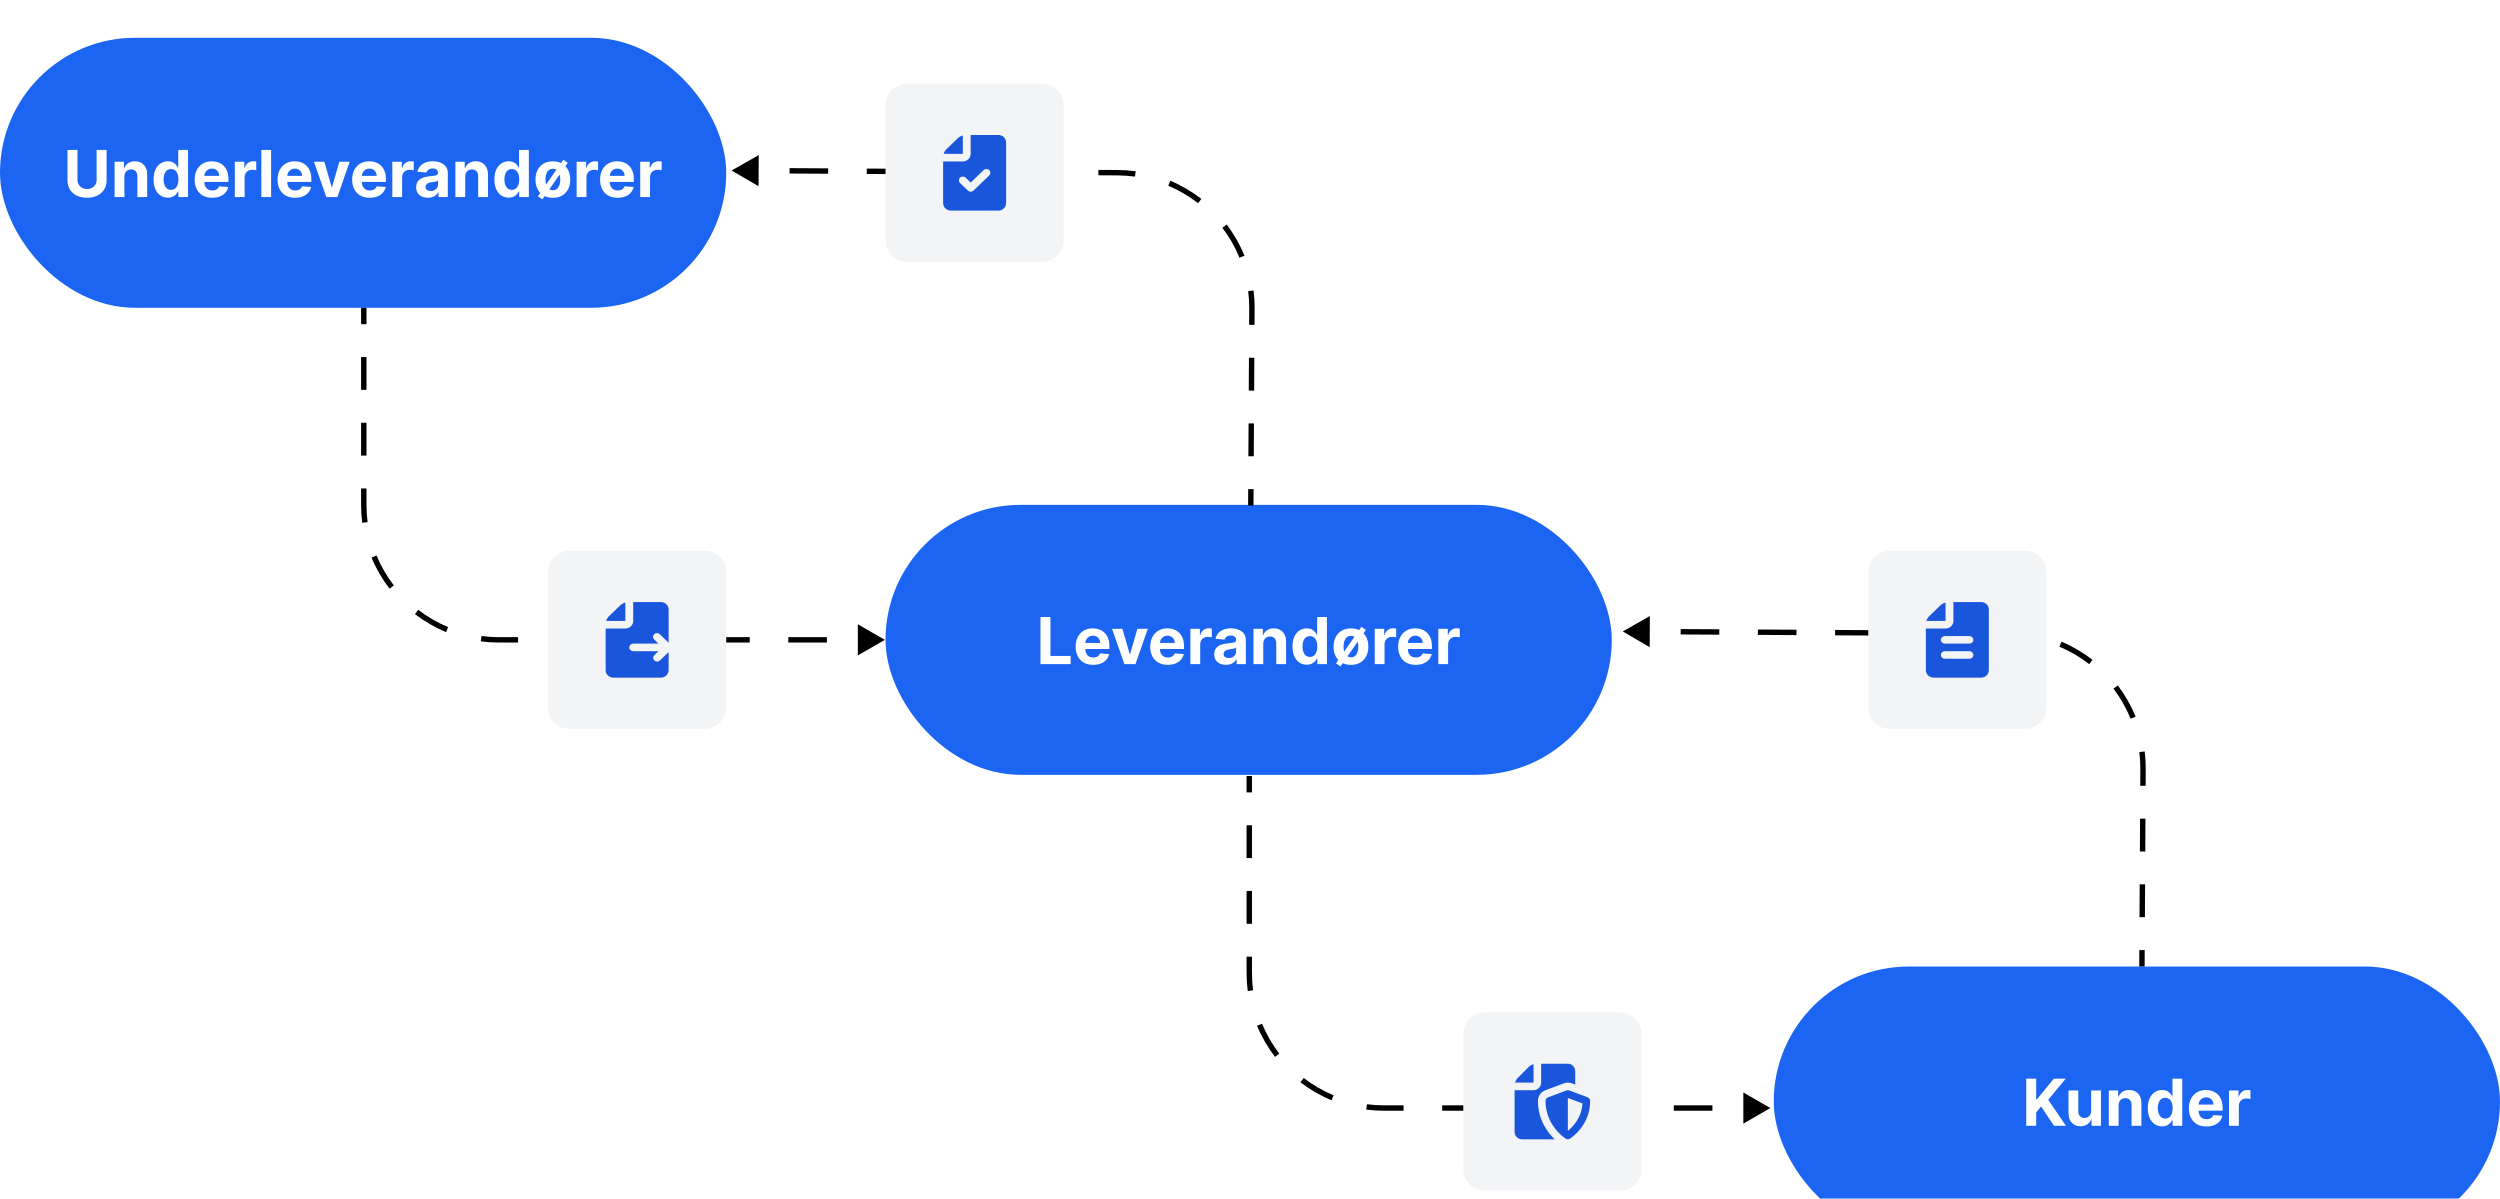<svg width="926" height="444" viewBox="0 0 926 444" fill="none" xmlns="http://www.w3.org/2000/svg">
<g clip-path="url(#clip0_779_2665)">
<g filter="url(#filter0_dd_779_2665)">
<rect x="328" y="173" width="269" height="100" rx="50" fill="#1C64F2"/>
<path d="M385.396 232V214.545H389.086V228.957H396.569V232H385.396ZM404.911 232.256C403.564 232.256 402.405 231.983 401.434 231.438C400.468 230.886 399.723 230.108 399.201 229.102C398.678 228.091 398.417 226.895 398.417 225.514C398.417 224.168 398.678 222.986 399.201 221.969C399.723 220.952 400.459 220.159 401.408 219.591C402.363 219.023 403.482 218.739 404.766 218.739C405.63 218.739 406.434 218.878 407.178 219.156C407.928 219.429 408.581 219.841 409.138 220.392C409.701 220.943 410.138 221.636 410.451 222.472C410.763 223.301 410.919 224.273 410.919 225.386V226.384H399.865V224.134H407.502C407.502 223.611 407.388 223.148 407.161 222.744C406.934 222.341 406.618 222.026 406.215 221.798C405.817 221.565 405.354 221.449 404.826 221.449C404.275 221.449 403.786 221.577 403.36 221.832C402.939 222.082 402.61 222.42 402.371 222.847C402.132 223.267 402.01 223.736 402.005 224.253V226.392C402.005 227.04 402.124 227.599 402.363 228.071C402.607 228.543 402.951 228.906 403.394 229.162C403.837 229.418 404.363 229.545 404.971 229.545C405.374 229.545 405.743 229.489 406.078 229.375C406.414 229.261 406.701 229.091 406.939 228.864C407.178 228.636 407.36 228.358 407.485 228.028L410.843 228.25C410.672 229.057 410.323 229.761 409.794 230.364C409.272 230.96 408.596 231.426 407.766 231.761C406.942 232.091 405.99 232.256 404.911 232.256ZM425.142 218.909L420.565 232H416.474L411.897 218.909H415.733L418.451 228.276H418.588L421.298 218.909H425.142ZM432.544 232.256C431.197 232.256 430.038 231.983 429.066 231.438C428.1 230.886 427.356 230.108 426.833 229.102C426.311 228.091 426.049 226.895 426.049 225.514C426.049 224.168 426.311 222.986 426.833 221.969C427.356 220.952 428.092 220.159 429.041 219.591C429.995 219.023 431.115 218.739 432.399 218.739C433.262 218.739 434.066 218.878 434.811 219.156C435.561 219.429 436.214 219.841 436.771 220.392C437.333 220.943 437.771 221.636 438.083 222.472C438.396 223.301 438.552 224.273 438.552 225.386V226.384H427.498V224.134H435.135C435.135 223.611 435.021 223.148 434.794 222.744C434.566 222.341 434.251 222.026 433.848 221.798C433.45 221.565 432.987 221.449 432.458 221.449C431.907 221.449 431.419 221.577 430.993 221.832C430.572 222.082 430.243 222.42 430.004 222.847C429.765 223.267 429.643 223.736 429.637 224.253V226.392C429.637 227.04 429.757 227.599 429.995 228.071C430.24 228.543 430.583 228.906 431.027 229.162C431.47 229.418 431.995 229.545 432.603 229.545C433.007 229.545 433.376 229.489 433.711 229.375C434.047 229.261 434.333 229.091 434.572 228.864C434.811 228.636 434.993 228.358 435.118 228.028L438.475 228.25C438.305 229.057 437.956 229.761 437.427 230.364C436.904 230.96 436.228 231.426 435.399 231.761C434.575 232.091 433.623 232.256 432.544 232.256ZM440.922 232V218.909H444.441V221.193H444.578C444.816 220.381 445.217 219.767 445.779 219.352C446.342 218.932 446.99 218.722 447.723 218.722C447.904 218.722 448.1 218.733 448.311 218.756C448.521 218.778 448.706 218.81 448.865 218.849V222.071C448.694 222.02 448.458 221.974 448.157 221.935C447.856 221.895 447.581 221.875 447.331 221.875C446.797 221.875 446.319 221.991 445.899 222.224C445.484 222.452 445.154 222.77 444.91 223.179C444.672 223.588 444.552 224.06 444.552 224.594V232H440.922ZM454.1 232.247C453.265 232.247 452.52 232.102 451.867 231.812C451.213 231.517 450.696 231.082 450.316 230.509C449.941 229.929 449.753 229.207 449.753 228.344C449.753 227.616 449.887 227.006 450.154 226.511C450.421 226.017 450.784 225.619 451.245 225.318C451.705 225.017 452.228 224.79 452.813 224.636C453.404 224.483 454.023 224.375 454.671 224.312C455.432 224.233 456.046 224.159 456.512 224.091C456.978 224.017 457.316 223.909 457.526 223.767C457.736 223.625 457.841 223.415 457.841 223.136V223.085C457.841 222.545 457.671 222.128 457.33 221.832C456.995 221.537 456.517 221.389 455.898 221.389C455.245 221.389 454.725 221.534 454.338 221.824C453.952 222.108 453.696 222.466 453.571 222.898L450.213 222.625C450.384 221.83 450.719 221.142 451.219 220.562C451.719 219.977 452.364 219.528 453.154 219.216C453.949 218.898 454.87 218.739 455.915 218.739C456.642 218.739 457.338 218.824 458.003 218.994C458.674 219.165 459.267 219.429 459.784 219.787C460.307 220.145 460.719 220.605 461.02 221.168C461.321 221.724 461.472 222.392 461.472 223.17V232H458.029V230.185H457.926C457.716 230.594 457.435 230.955 457.083 231.267C456.73 231.574 456.307 231.815 455.813 231.991C455.319 232.162 454.748 232.247 454.1 232.247ZM455.14 229.741C455.674 229.741 456.145 229.636 456.554 229.426C456.963 229.21 457.284 228.92 457.517 228.557C457.75 228.193 457.867 227.781 457.867 227.321V225.932C457.753 226.006 457.597 226.074 457.398 226.136C457.205 226.193 456.986 226.247 456.742 226.298C456.498 226.344 456.253 226.386 456.009 226.426C455.765 226.46 455.543 226.491 455.344 226.52C454.918 226.582 454.546 226.682 454.228 226.818C453.909 226.955 453.662 227.139 453.486 227.372C453.31 227.599 453.222 227.884 453.222 228.224C453.222 228.719 453.401 229.097 453.759 229.358C454.123 229.614 454.583 229.741 455.14 229.741ZM467.919 224.432V232H464.289V218.909H467.749V221.219H467.902C468.192 220.457 468.678 219.855 469.36 219.412C470.042 218.963 470.868 218.739 471.84 218.739C472.749 218.739 473.542 218.938 474.218 219.335C474.894 219.733 475.419 220.301 475.794 221.04C476.169 221.773 476.357 222.648 476.357 223.665V232H472.726V224.312C472.732 223.511 472.527 222.886 472.113 222.438C471.698 221.983 471.127 221.756 470.4 221.756C469.911 221.756 469.479 221.861 469.104 222.071C468.735 222.281 468.445 222.588 468.235 222.991C468.03 223.389 467.925 223.869 467.919 224.432ZM484.042 232.213C483.048 232.213 482.147 231.957 481.341 231.446C480.539 230.929 479.903 230.17 479.431 229.17C478.966 228.165 478.733 226.932 478.733 225.472C478.733 223.972 478.974 222.724 479.457 221.73C479.94 220.73 480.582 219.983 481.383 219.489C482.19 218.989 483.074 218.739 484.034 218.739C484.767 218.739 485.377 218.864 485.866 219.114C486.36 219.358 486.758 219.665 487.059 220.034C487.366 220.398 487.599 220.756 487.758 221.108H487.869V214.545H491.491V232H487.912V229.903H487.758C487.588 230.267 487.346 230.628 487.034 230.986C486.727 231.338 486.326 231.631 485.832 231.864C485.343 232.097 484.747 232.213 484.042 232.213ZM485.193 229.324C485.778 229.324 486.272 229.165 486.676 228.847C487.085 228.523 487.397 228.071 487.613 227.491C487.835 226.912 487.946 226.233 487.946 225.455C487.946 224.676 487.838 224 487.622 223.426C487.406 222.852 487.093 222.409 486.684 222.097C486.275 221.784 485.778 221.628 485.193 221.628C484.596 221.628 484.093 221.79 483.684 222.114C483.275 222.437 482.966 222.886 482.755 223.46C482.545 224.034 482.44 224.699 482.44 225.455C482.44 226.216 482.545 226.889 482.755 227.474C482.971 228.054 483.281 228.509 483.684 228.838C484.093 229.162 484.596 229.324 485.193 229.324ZM496.513 232.835L494.851 231.71L504.252 218.176L505.931 219.301L496.513 232.835ZM500.391 232.273C499.067 232.273 497.922 231.991 496.956 231.429C495.996 230.861 495.255 230.071 494.732 229.06C494.209 228.048 493.948 226.869 493.948 225.523C493.948 224.17 494.209 222.989 494.732 221.977C495.255 220.96 495.996 220.17 496.956 219.608C497.922 219.04 499.067 218.756 500.391 218.756C501.715 218.756 502.857 219.04 503.817 219.608C504.783 220.17 505.527 220.96 506.05 221.977C506.573 222.989 506.834 224.17 506.834 225.523C506.834 226.869 506.573 228.048 506.05 229.06C505.527 230.071 504.783 230.861 503.817 231.429C502.857 231.991 501.715 232.273 500.391 232.273ZM500.408 229.46C501.01 229.46 501.513 229.29 501.917 228.949C502.32 228.602 502.624 228.131 502.828 227.534C503.039 226.937 503.144 226.261 503.144 225.506C503.144 224.739 503.039 224.057 502.828 223.46C502.624 222.864 502.32 222.392 501.917 222.045C501.513 221.699 501.01 221.526 500.408 221.526C499.8 221.526 499.289 221.699 498.874 222.045C498.465 222.392 498.155 222.864 497.945 223.46C497.74 224.057 497.638 224.739 497.638 225.506C497.638 226.261 497.74 226.937 497.945 227.534C498.155 228.131 498.465 228.602 498.874 228.949C499.289 229.29 499.8 229.46 500.408 229.46ZM509.195 232V218.909H512.715V221.193H512.851C513.09 220.381 513.49 219.767 514.053 219.352C514.615 218.932 515.263 218.722 515.996 218.722C516.178 218.722 516.374 218.733 516.584 218.756C516.794 218.778 516.979 218.81 517.138 218.849V222.071C516.968 222.02 516.732 221.974 516.431 221.935C516.13 221.895 515.854 221.875 515.604 221.875C515.07 221.875 514.593 221.991 514.172 222.224C513.757 222.452 513.428 222.77 513.184 223.179C512.945 223.588 512.826 224.06 512.826 224.594V232H509.195ZM524.372 232.256C523.025 232.256 521.866 231.983 520.895 231.438C519.929 230.886 519.184 230.108 518.662 229.102C518.139 228.091 517.877 226.895 517.877 225.514C517.877 224.168 518.139 222.986 518.662 221.969C519.184 220.952 519.92 220.159 520.869 219.591C521.824 219.023 522.943 218.739 524.227 218.739C525.091 218.739 525.895 218.878 526.639 219.156C527.389 219.429 528.042 219.841 528.599 220.392C529.162 220.943 529.599 221.636 529.912 222.472C530.224 223.301 530.38 224.273 530.38 225.386V226.384H519.326V224.134H526.963C526.963 223.611 526.849 223.148 526.622 222.744C526.395 222.341 526.079 222.026 525.676 221.798C525.278 221.565 524.815 221.449 524.287 221.449C523.735 221.449 523.247 221.577 522.821 221.832C522.4 222.082 522.071 222.42 521.832 222.847C521.593 223.267 521.471 223.736 521.466 224.253V226.392C521.466 227.04 521.585 227.599 521.824 228.071C522.068 228.543 522.412 228.906 522.855 229.162C523.298 229.418 523.824 229.545 524.431 229.545C524.835 229.545 525.204 229.489 525.539 229.375C525.875 229.261 526.162 229.091 526.4 228.864C526.639 228.636 526.821 228.358 526.946 228.028L530.304 228.25C530.133 229.057 529.784 229.761 529.255 230.364C528.733 230.96 528.056 231.426 527.227 231.761C526.403 232.091 525.451 232.256 524.372 232.256ZM532.75 232V218.909H536.27V221.193H536.406C536.645 220.381 537.045 219.767 537.608 219.352C538.17 218.932 538.818 218.722 539.551 218.722C539.733 218.722 539.929 218.733 540.139 218.756C540.349 218.778 540.534 218.81 540.693 218.849V222.071C540.522 222.02 540.287 221.974 539.985 221.935C539.684 221.895 539.409 221.875 539.159 221.875C538.625 221.875 538.147 221.991 537.727 222.224C537.312 222.452 536.983 222.77 536.738 223.179C536.5 223.588 536.38 224.06 536.38 224.594V232H532.75Z" fill="white"/>
</g>
<g filter="url(#filter1_dd_779_2665)">
<rect x="657" y="344" width="269" height="100" rx="50" fill="#1C64F2"/>
<path d="M750.513 403V385.545H754.203V393.241H754.434L760.715 385.545H765.138L758.661 393.361L765.215 403H760.8L756.019 395.824L754.203 398.04V403H750.513ZM774.566 397.426V389.909H778.197V403H774.711V400.622H774.575C774.279 401.389 773.788 402.006 773.1 402.472C772.419 402.937 771.586 403.17 770.603 403.17C769.728 403.17 768.958 402.972 768.294 402.574C767.629 402.176 767.109 401.611 766.734 400.878C766.365 400.145 766.177 399.267 766.172 398.244V389.909H769.802V397.597C769.808 398.369 770.015 398.98 770.424 399.429C770.833 399.878 771.382 400.102 772.069 400.102C772.507 400.102 772.916 400.003 773.297 399.804C773.677 399.599 773.984 399.298 774.217 398.901C774.456 398.503 774.572 398.011 774.566 397.426ZM784.732 395.432V403H781.101V389.909H784.561V392.219H784.715C785.005 391.457 785.49 390.855 786.172 390.412C786.854 389.963 787.681 389.739 788.652 389.739C789.561 389.739 790.354 389.938 791.03 390.335C791.706 390.733 792.232 391.301 792.607 392.04C792.982 392.773 793.169 393.648 793.169 394.665V403H789.539V395.312C789.544 394.511 789.34 393.886 788.925 393.438C788.51 392.983 787.939 392.756 787.212 392.756C786.723 392.756 786.292 392.861 785.917 393.071C785.547 393.281 785.257 393.588 785.047 393.991C784.843 394.389 784.738 394.869 784.732 395.432ZM800.855 403.213C799.86 403.213 798.96 402.957 798.153 402.446C797.352 401.929 796.716 401.17 796.244 400.17C795.778 399.165 795.545 397.932 795.545 396.472C795.545 394.972 795.787 393.724 796.27 392.73C796.752 391.73 797.395 390.983 798.196 390.489C799.002 389.989 799.886 389.739 800.846 389.739C801.579 389.739 802.19 389.864 802.679 390.114C803.173 390.358 803.571 390.665 803.872 391.034C804.179 391.398 804.412 391.756 804.571 392.108H804.681V385.545H808.304V403H804.724V400.903H804.571C804.4 401.267 804.159 401.628 803.846 401.986C803.539 402.338 803.139 402.631 802.645 402.864C802.156 403.097 801.559 403.213 800.855 403.213ZM802.005 400.324C802.591 400.324 803.085 400.165 803.488 399.847C803.897 399.523 804.21 399.071 804.426 398.491C804.647 397.912 804.758 397.233 804.758 396.455C804.758 395.676 804.65 395 804.434 394.426C804.218 393.852 803.906 393.409 803.497 393.097C803.088 392.784 802.591 392.628 802.005 392.628C801.409 392.628 800.906 392.79 800.497 393.114C800.088 393.437 799.778 393.886 799.568 394.46C799.358 395.034 799.252 395.699 799.252 396.455C799.252 397.216 799.358 397.889 799.568 398.474C799.784 399.054 800.093 399.509 800.497 399.838C800.906 400.162 801.409 400.324 802.005 400.324ZM817.255 403.256C815.908 403.256 814.749 402.983 813.777 402.438C812.811 401.886 812.067 401.108 811.544 400.102C811.022 399.091 810.76 397.895 810.76 396.514C810.76 395.168 811.022 393.986 811.544 392.969C812.067 391.952 812.803 391.159 813.752 390.591C814.706 390.023 815.826 389.739 817.11 389.739C817.973 389.739 818.777 389.878 819.522 390.156C820.272 390.429 820.925 390.841 821.482 391.392C822.044 391.943 822.482 392.636 822.794 393.472C823.107 394.301 823.263 395.273 823.263 396.386V397.384H812.209V395.134H819.846C819.846 394.611 819.732 394.148 819.505 393.744C819.277 393.341 818.962 393.026 818.559 392.798C818.161 392.565 817.698 392.449 817.169 392.449C816.618 392.449 816.13 392.577 815.703 392.832C815.283 393.082 814.953 393.42 814.715 393.847C814.476 394.267 814.354 394.736 814.348 395.253V397.392C814.348 398.04 814.468 398.599 814.706 399.071C814.951 399.543 815.294 399.906 815.738 400.162C816.181 400.418 816.706 400.545 817.314 400.545C817.718 400.545 818.087 400.489 818.422 400.375C818.757 400.261 819.044 400.091 819.283 399.864C819.522 399.636 819.703 399.358 819.828 399.028L823.186 399.25C823.016 400.057 822.667 400.761 822.138 401.364C821.615 401.96 820.939 402.426 820.11 402.761C819.286 403.091 818.334 403.256 817.255 403.256ZM825.632 403V389.909H829.152V392.193H829.289C829.527 391.381 829.928 390.767 830.49 390.352C831.053 389.932 831.701 389.722 832.434 389.722C832.615 389.722 832.811 389.733 833.022 389.756C833.232 389.778 833.417 389.81 833.576 389.849V393.071C833.405 393.02 833.169 392.974 832.868 392.935C832.567 392.895 832.292 392.875 832.042 392.875C831.507 392.875 831.03 392.991 830.61 393.224C830.195 393.452 829.865 393.77 829.621 394.179C829.382 394.588 829.263 395.06 829.263 395.594V403H825.632Z" fill="white"/>
</g>
<g filter="url(#filter2_dd_779_2665)">
<rect width="269" height="100" rx="50" fill="#1C64F2"/>
<path d="M35.787 41.545H39.477V52.881C39.477 54.153 39.173 55.267 38.565 56.222C37.963 57.176 37.119 57.92 36.034 58.455C34.949 58.983 33.684 59.247 32.241 59.247C30.792 59.247 29.525 58.983 28.44 58.455C27.355 57.92 26.511 57.176 25.909 56.222C25.306 55.267 25.005 54.153 25.005 52.881V41.545H28.696V52.565C28.696 53.23 28.841 53.821 29.13 54.338C29.426 54.855 29.841 55.261 30.375 55.557C30.909 55.852 31.531 56 32.241 56C32.957 56 33.579 55.852 34.108 55.557C34.642 55.261 35.054 54.855 35.343 54.338C35.639 53.821 35.787 53.23 35.787 52.565V41.545ZM46.076 51.432V59H42.445V45.909H45.905V48.219H46.059C46.348 47.457 46.834 46.855 47.516 46.412C48.198 45.963 49.025 45.739 49.996 45.739C50.905 45.739 51.698 45.938 52.374 46.335C53.05 46.733 53.576 47.301 53.951 48.04C54.326 48.773 54.513 49.648 54.513 50.665V59H50.883V51.312C50.888 50.511 50.684 49.886 50.269 49.438C49.854 48.983 49.283 48.756 48.556 48.756C48.067 48.756 47.635 48.861 47.26 49.071C46.891 49.281 46.601 49.588 46.391 49.992C46.186 50.389 46.081 50.869 46.076 51.432ZM62.199 59.213C61.204 59.213 60.304 58.957 59.497 58.446C58.696 57.929 58.059 57.17 57.588 56.17C57.122 55.165 56.889 53.932 56.889 52.472C56.889 50.972 57.13 49.724 57.613 48.73C58.096 47.73 58.738 46.983 59.539 46.489C60.346 45.989 61.23 45.739 62.19 45.739C62.923 45.739 63.534 45.864 64.022 46.114C64.517 46.358 64.914 46.665 65.216 47.034C65.522 47.398 65.755 47.756 65.914 48.108H66.025V41.545H69.647V59H66.068V56.903H65.914C65.744 57.267 65.502 57.628 65.19 57.986C64.883 58.338 64.483 58.631 63.988 58.864C63.5 59.097 62.903 59.213 62.199 59.213ZM63.349 56.324C63.934 56.324 64.429 56.165 64.832 55.847C65.241 55.523 65.554 55.071 65.769 54.492C65.991 53.912 66.102 53.233 66.102 52.455C66.102 51.676 65.994 51 65.778 50.426C65.562 49.852 65.25 49.409 64.841 49.097C64.431 48.784 63.934 48.628 63.349 48.628C62.752 48.628 62.25 48.79 61.841 49.114C61.431 49.438 61.122 49.886 60.912 50.46C60.701 51.034 60.596 51.699 60.596 52.455C60.596 53.216 60.701 53.889 60.912 54.474C61.127 55.054 61.437 55.508 61.841 55.838C62.25 56.162 62.752 56.324 63.349 56.324ZM78.598 59.256C77.252 59.256 76.093 58.983 75.121 58.438C74.155 57.886 73.411 57.108 72.888 56.102C72.365 55.091 72.104 53.895 72.104 52.514C72.104 51.168 72.365 49.986 72.888 48.969C73.411 47.952 74.147 47.159 75.096 46.591C76.05 46.023 77.169 45.739 78.454 45.739C79.317 45.739 80.121 45.878 80.865 46.156C81.615 46.429 82.269 46.841 82.826 47.392C83.388 47.943 83.826 48.636 84.138 49.472C84.451 50.301 84.607 51.273 84.607 52.386V53.383H73.553V51.133H81.189C81.189 50.611 81.076 50.148 80.848 49.744C80.621 49.341 80.306 49.026 79.902 48.798C79.505 48.565 79.041 48.449 78.513 48.449C77.962 48.449 77.473 48.577 77.047 48.832C76.627 49.082 76.297 49.42 76.059 49.847C75.82 50.267 75.698 50.736 75.692 51.253V53.392C75.692 54.04 75.811 54.599 76.05 55.071C76.294 55.543 76.638 55.906 77.081 56.162C77.525 56.418 78.05 56.545 78.658 56.545C79.061 56.545 79.431 56.489 79.766 56.375C80.101 56.261 80.388 56.091 80.627 55.864C80.865 55.636 81.047 55.358 81.172 55.028L84.53 55.25C84.36 56.057 84.01 56.761 83.482 57.364C82.959 57.96 82.283 58.426 81.454 58.761C80.63 59.091 79.678 59.256 78.598 59.256ZM86.976 59V45.909H90.496V48.193H90.632C90.871 47.381 91.272 46.767 91.834 46.352C92.397 45.932 93.044 45.722 93.777 45.722C93.959 45.722 94.155 45.733 94.365 45.756C94.576 45.778 94.76 45.81 94.919 45.849V49.071C94.749 49.02 94.513 48.974 94.212 48.935C93.911 48.895 93.635 48.875 93.385 48.875C92.851 48.875 92.374 48.992 91.954 49.224C91.539 49.452 91.209 49.77 90.965 50.179C90.726 50.588 90.607 51.06 90.607 51.594V59H86.976ZM100.427 41.545V59H96.796V41.545H100.427ZM109.301 59.256C107.955 59.256 106.796 58.983 105.824 58.438C104.858 57.886 104.114 57.108 103.591 56.102C103.069 55.091 102.807 53.895 102.807 52.514C102.807 51.168 103.069 49.986 103.591 48.969C104.114 47.952 104.85 47.159 105.799 46.591C106.753 46.023 107.873 45.739 109.157 45.739C110.02 45.739 110.824 45.878 111.569 46.156C112.319 46.429 112.972 46.841 113.529 47.392C114.091 47.943 114.529 48.636 114.841 49.472C115.154 50.301 115.31 51.273 115.31 52.386V53.383H104.256V51.133H111.892C111.892 50.611 111.779 50.148 111.551 49.744C111.324 49.341 111.009 49.026 110.605 48.798C110.208 48.565 109.745 48.449 109.216 48.449C108.665 48.449 108.176 48.577 107.75 48.832C107.33 49.082 107 49.42 106.762 49.847C106.523 50.267 106.401 50.736 106.395 51.253V53.392C106.395 54.04 106.515 54.599 106.753 55.071C106.998 55.543 107.341 55.906 107.784 56.162C108.228 56.418 108.753 56.545 109.361 56.545C109.765 56.545 110.134 56.489 110.469 56.375C110.804 56.261 111.091 56.091 111.33 55.864C111.569 55.636 111.75 55.358 111.875 55.028L115.233 55.25C115.063 56.057 114.713 56.761 114.185 57.364C113.662 57.96 112.986 58.426 112.157 58.761C111.333 59.091 110.381 59.256 109.301 59.256ZM129.532 45.909L124.956 59H120.865L116.288 45.909H120.123L122.842 55.276H122.978L125.689 45.909H129.532ZM136.934 59.256C135.588 59.256 134.429 58.983 133.457 58.438C132.491 57.886 131.747 57.108 131.224 56.102C130.701 55.091 130.44 53.895 130.44 52.514C130.44 51.168 130.701 49.986 131.224 48.969C131.747 47.952 132.483 47.159 133.431 46.591C134.386 46.023 135.505 45.739 136.789 45.739C137.653 45.739 138.457 45.878 139.201 46.156C139.951 46.429 140.605 46.841 141.162 47.392C141.724 47.943 142.162 48.636 142.474 49.472C142.787 50.301 142.943 51.273 142.943 52.386V53.383H131.889V51.133H139.525C139.525 50.611 139.412 50.148 139.184 49.744C138.957 49.341 138.642 49.026 138.238 48.798C137.841 48.565 137.377 48.449 136.849 48.449C136.298 48.449 135.809 48.577 135.383 48.832C134.963 49.082 134.633 49.42 134.395 49.847C134.156 50.267 134.034 50.736 134.028 51.253V53.392C134.028 54.04 134.147 54.599 134.386 55.071C134.63 55.543 134.974 55.906 135.417 56.162C135.86 56.418 136.386 56.545 136.994 56.545C137.397 56.545 137.767 56.489 138.102 56.375C138.437 56.261 138.724 56.091 138.963 55.864C139.201 55.636 139.383 55.358 139.508 55.028L142.866 55.25C142.696 56.057 142.346 56.761 141.818 57.364C141.295 57.96 140.619 58.426 139.789 58.761C138.966 59.091 138.014 59.256 136.934 59.256ZM145.312 59V45.909H148.832V48.193H148.968C149.207 47.381 149.608 46.767 150.17 46.352C150.733 45.932 151.38 45.722 152.113 45.722C152.295 45.722 152.491 45.733 152.701 45.756C152.912 45.778 153.096 45.81 153.255 45.849V49.071C153.085 49.02 152.849 48.974 152.548 48.935C152.247 48.895 151.971 48.875 151.721 48.875C151.187 48.875 150.71 48.992 150.289 49.224C149.875 49.452 149.545 49.77 149.301 50.179C149.062 50.588 148.943 51.06 148.943 51.594V59H145.312ZM158.49 59.247C157.655 59.247 156.911 59.102 156.257 58.812C155.604 58.517 155.087 58.082 154.706 57.508C154.331 56.929 154.144 56.207 154.144 55.344C154.144 54.617 154.277 54.006 154.544 53.511C154.811 53.017 155.175 52.619 155.635 52.318C156.096 52.017 156.618 51.79 157.203 51.636C157.794 51.483 158.414 51.375 159.061 51.312C159.823 51.233 160.436 51.159 160.902 51.091C161.368 51.017 161.706 50.909 161.917 50.767C162.127 50.625 162.232 50.415 162.232 50.136V50.085C162.232 49.545 162.061 49.128 161.721 48.832C161.385 48.537 160.908 48.389 160.289 48.389C159.635 48.389 159.115 48.534 158.729 48.824C158.343 49.108 158.087 49.466 157.962 49.898L154.604 49.625C154.775 48.83 155.11 48.142 155.61 47.562C156.11 46.977 156.755 46.528 157.544 46.216C158.34 45.898 159.26 45.739 160.306 45.739C161.033 45.739 161.729 45.824 162.394 45.994C163.064 46.165 163.658 46.429 164.175 46.787C164.698 47.145 165.11 47.605 165.411 48.168C165.712 48.724 165.863 49.392 165.863 50.17V59H162.419V57.185H162.317C162.107 57.594 161.826 57.955 161.473 58.267C161.121 58.574 160.698 58.815 160.203 58.992C159.709 59.162 159.138 59.247 158.49 59.247ZM159.53 56.742C160.064 56.742 160.536 56.636 160.945 56.426C161.354 56.21 161.675 55.92 161.908 55.557C162.141 55.193 162.257 54.781 162.257 54.321V52.932C162.144 53.006 161.988 53.074 161.789 53.136C161.596 53.193 161.377 53.247 161.132 53.298C160.888 53.344 160.644 53.386 160.4 53.426C160.155 53.46 159.934 53.492 159.735 53.52C159.309 53.582 158.936 53.682 158.618 53.818C158.3 53.955 158.053 54.139 157.877 54.372C157.701 54.599 157.613 54.883 157.613 55.224C157.613 55.719 157.792 56.097 158.15 56.358C158.513 56.614 158.973 56.742 159.53 56.742ZM172.31 51.432V59H168.679V45.909H172.14V48.219H172.293C172.583 47.457 173.069 46.855 173.75 46.412C174.432 45.963 175.259 45.739 176.23 45.739C177.14 45.739 177.932 45.938 178.608 46.335C179.284 46.733 179.81 47.301 180.185 48.04C180.56 48.773 180.748 49.648 180.748 50.665V59H177.117V51.312C177.123 50.511 176.918 49.886 176.503 49.438C176.088 48.983 175.517 48.756 174.79 48.756C174.301 48.756 173.87 48.861 173.495 49.071C173.125 49.281 172.836 49.588 172.625 49.992C172.421 50.389 172.316 50.869 172.31 51.432ZM188.433 59.213C187.439 59.213 186.538 58.957 185.731 58.446C184.93 57.929 184.294 57.17 183.822 56.17C183.356 55.165 183.123 53.932 183.123 52.472C183.123 50.972 183.365 49.724 183.848 48.73C184.331 47.73 184.973 46.983 185.774 46.489C186.581 45.989 187.464 45.739 188.424 45.739C189.157 45.739 189.768 45.864 190.257 46.114C190.751 46.358 191.149 46.665 191.45 47.034C191.757 47.398 191.99 47.756 192.149 48.108H192.26V41.545H195.882V59H192.302V56.903H192.149C191.978 57.267 191.737 57.628 191.424 57.986C191.118 58.338 190.717 58.631 190.223 58.864C189.734 59.097 189.137 59.213 188.433 59.213ZM189.583 56.324C190.169 56.324 190.663 56.165 191.066 55.847C191.475 55.523 191.788 55.071 192.004 54.492C192.225 53.912 192.336 53.233 192.336 52.455C192.336 51.676 192.228 51 192.012 50.426C191.797 49.852 191.484 49.409 191.075 49.097C190.666 48.784 190.169 48.628 189.583 48.628C188.987 48.628 188.484 48.79 188.075 49.114C187.666 49.438 187.356 49.886 187.146 50.46C186.936 51.034 186.831 51.699 186.831 52.455C186.831 53.216 186.936 53.889 187.146 54.474C187.362 55.054 187.672 55.508 188.075 55.838C188.484 56.162 188.987 56.324 189.583 56.324ZM200.904 59.835L199.242 58.71L208.642 45.176L210.321 46.301L200.904 59.835ZM204.782 59.273C203.458 59.273 202.313 58.992 201.347 58.429C200.387 57.861 199.645 57.071 199.123 56.06C198.6 55.048 198.338 53.869 198.338 52.523C198.338 51.17 198.6 49.989 199.123 48.977C199.645 47.96 200.387 47.17 201.347 46.608C202.313 46.04 203.458 45.756 204.782 45.756C206.105 45.756 207.248 46.04 208.208 46.608C209.174 47.17 209.918 47.96 210.441 48.977C210.963 49.989 211.225 51.17 211.225 52.523C211.225 53.869 210.963 55.048 210.441 56.06C209.918 57.071 209.174 57.861 208.208 58.429C207.248 58.992 206.105 59.273 204.782 59.273ZM204.799 56.46C205.401 56.46 205.904 56.29 206.307 55.949C206.711 55.602 207.015 55.131 207.219 54.534C207.429 53.938 207.534 53.261 207.534 52.506C207.534 51.739 207.429 51.057 207.219 50.46C207.015 49.864 206.711 49.392 206.307 49.045C205.904 48.699 205.401 48.526 204.799 48.526C204.191 48.526 203.679 48.699 203.265 49.045C202.855 49.392 202.546 49.864 202.336 50.46C202.131 51.057 202.029 51.739 202.029 52.506C202.029 53.261 202.131 53.938 202.336 54.534C202.546 55.131 202.855 55.602 203.265 55.949C203.679 56.29 204.191 56.46 204.799 56.46ZM213.586 59V45.909H217.105V48.193H217.242C217.48 47.381 217.881 46.767 218.444 46.352C219.006 45.932 219.654 45.722 220.387 45.722C220.569 45.722 220.765 45.733 220.975 45.756C221.185 45.778 221.37 45.81 221.529 45.849V49.071C221.358 49.02 221.123 48.974 220.821 48.935C220.52 48.895 220.245 48.875 219.995 48.875C219.461 48.875 218.983 48.992 218.563 49.224C218.148 49.452 217.819 49.77 217.574 50.179C217.336 50.588 217.216 51.06 217.216 51.594V59H213.586ZM228.762 59.256C227.416 59.256 226.257 58.983 225.285 58.438C224.319 57.886 223.575 57.108 223.052 56.102C222.529 55.091 222.268 53.895 222.268 52.514C222.268 51.168 222.529 49.986 223.052 48.969C223.575 47.952 224.311 47.159 225.26 46.591C226.214 46.023 227.333 45.739 228.618 45.739C229.481 45.739 230.285 45.878 231.029 46.156C231.779 46.429 232.433 46.841 232.99 47.392C233.552 47.943 233.99 48.636 234.302 49.472C234.615 50.301 234.771 51.273 234.771 52.386V53.383H223.717V51.133H231.353C231.353 50.611 231.24 50.148 231.012 49.744C230.785 49.341 230.47 49.026 230.066 48.798C229.669 48.565 229.206 48.449 228.677 48.449C228.126 48.449 227.637 48.577 227.211 48.832C226.791 49.082 226.461 49.42 226.223 49.847C225.984 50.267 225.862 50.736 225.856 51.253V53.392C225.856 54.04 225.975 54.599 226.214 55.071C226.458 55.543 226.802 55.906 227.245 56.162C227.689 56.418 228.214 56.545 228.822 56.545C229.225 56.545 229.595 56.489 229.93 56.375C230.265 56.261 230.552 56.091 230.791 55.864C231.029 55.636 231.211 55.358 231.336 55.028L234.694 55.25C234.524 56.057 234.174 56.761 233.646 57.364C233.123 57.96 232.447 58.426 231.618 58.761C230.794 59.091 229.842 59.256 228.762 59.256ZM237.14 59V45.909H240.66V48.193H240.797C241.035 47.381 241.436 46.767 241.998 46.352C242.561 45.932 243.208 45.722 243.941 45.722C244.123 45.722 244.319 45.733 244.529 45.756C244.74 45.778 244.924 45.81 245.083 45.849V49.071C244.913 49.02 244.677 48.974 244.376 48.935C244.075 48.895 243.799 48.875 243.549 48.875C243.015 48.875 242.538 48.992 242.118 49.224C241.703 49.452 241.373 49.77 241.129 50.179C240.89 50.588 240.771 51.06 240.771 51.594V59H237.14Z" fill="white"/>
</g>
<g filter="url(#filter3_dd_779_2665)">
<path d="M655.731 396.422L645.731 390.648L645.731 402.195L655.731 396.422ZM512.731 396.422L512.731 397.422L512.731 396.422ZM462.731 346.422L463.731 346.422L462.731 346.422ZM634.281 395.422L619.981 395.422L619.981 397.422L634.281 397.422L634.281 395.422ZM605.681 395.422L591.381 395.422L591.381 397.422L605.681 397.422L605.681 395.422ZM577.081 395.422L562.781 395.422L562.781 397.422L577.081 397.422L577.081 395.422ZM548.481 395.422L534.181 395.422L534.181 397.422L548.481 397.422L548.481 395.422ZM519.881 395.422L512.731 395.422L512.731 397.422L519.881 397.422L519.881 395.422ZM512.731 395.422C510.561 395.422 508.425 395.281 506.33 395.008L506.071 396.991C508.251 397.275 510.474 397.422 512.731 397.422L512.731 395.422ZM493.975 391.704C489.992 390.052 486.273 387.89 482.901 385.299L481.683 386.885C485.192 389.581 489.062 391.832 493.209 393.551L493.975 391.704ZM473.854 376.252C471.263 372.88 469.101 369.161 467.449 365.178L465.601 365.944C467.321 370.091 469.572 373.961 472.268 377.47L473.854 376.252ZM464.145 352.823C463.872 350.728 463.731 348.592 463.731 346.422L461.731 346.422C461.731 348.678 461.878 350.901 462.162 353.082L464.145 352.823ZM463.731 346.422L463.731 340.338L461.731 340.338L461.731 346.422L463.731 346.422ZM463.731 328.172L463.731 316.005L461.731 316.005L461.731 328.172L463.731 328.172ZM463.731 303.838L463.731 291.672L461.731 291.672L461.731 303.838L463.731 303.838ZM463.731 279.505L463.731 273.422L461.731 273.422L461.731 279.505L463.731 279.505Z" fill="black"/>
</g>
<g filter="url(#filter4_dd_779_2665)">
<path d="M601.072 219.881L611.039 225.712L611.105 214.165L601.072 219.881ZM744.07 220.696L744.075 219.696L744.07 220.696ZM793.784 270.981L792.784 270.975L793.784 270.981ZM622.516 221.004L636.816 221.085L636.827 219.085L622.527 219.004L622.516 221.004ZM651.115 221.167L665.415 221.248L665.427 219.248L651.127 219.167L651.115 221.167ZM679.715 221.33L694.015 221.411L694.026 219.411L679.726 219.33L679.715 221.33ZM708.314 221.493L722.614 221.574L722.626 219.574L708.326 219.493L708.314 221.493ZM736.914 221.656L744.064 221.696L744.075 219.696L736.925 219.656L736.914 221.656ZM744.064 221.696C746.234 221.709 748.37 221.862 750.463 222.147L750.733 220.165C748.554 219.869 746.332 219.709 744.075 219.696L744.064 221.696ZM762.799 225.521C766.772 227.195 770.478 229.379 773.836 231.989L775.063 230.41C771.57 227.694 767.712 225.421 763.575 223.678L762.799 225.521ZM782.831 241.088C785.403 244.475 787.544 248.205 789.173 252.198L791.025 251.442C789.329 247.286 787.1 243.403 784.424 239.878L782.831 241.088ZM792.406 264.572C792.667 266.668 792.796 268.805 792.784 270.975L794.784 270.986C794.797 268.73 794.663 266.506 794.391 264.324L792.406 264.572ZM792.784 270.975L792.749 277.058L794.749 277.07L794.784 270.986L792.784 270.975ZM792.68 289.225L792.61 301.391L794.61 301.403L794.68 289.236L792.68 289.225ZM792.541 313.558L792.472 325.724L794.472 325.736L794.541 313.569L792.541 313.558ZM792.402 337.891L792.368 343.974L794.368 343.985L794.402 337.902L792.402 337.891Z" fill="black"/>
</g>
<g filter="url(#filter5_dd_779_2665)">
<path d="M271 49.153L280.967 54.984L281.032 43.437L271 49.153ZM413.997 49.968L414.003 48.968L413.997 49.968ZM463.711 100.252L462.711 100.247L463.711 100.252ZM292.444 50.275L306.743 50.357L306.755 48.357L292.455 48.276L292.444 50.275ZM321.043 50.438L335.343 50.52L335.354 48.52L321.055 48.438L321.043 50.438ZM349.643 50.602L363.942 50.683L363.954 48.683L349.654 48.602L349.643 50.602ZM378.242 50.764L392.542 50.846L392.553 48.846L378.254 48.764L378.242 50.764ZM406.842 50.928L413.992 50.968L414.003 48.968L406.853 48.928L406.842 50.928ZM413.992 50.968C416.162 50.981 418.297 51.134 420.39 51.419L420.66 49.437C418.482 49.141 416.26 48.981 414.003 48.968L413.992 50.968ZM432.726 54.793C436.7 56.467 440.406 58.651 443.763 61.261L444.991 59.682C441.497 56.966 437.64 54.693 433.503 52.95L432.726 54.793ZM452.759 70.36C455.331 73.746 457.472 77.477 459.101 81.47L460.953 80.714C459.257 76.558 457.028 72.674 454.352 69.15L452.759 70.36ZM462.334 93.843C462.595 95.939 462.724 98.077 462.711 100.247L464.711 100.258C464.724 98.001 464.59 95.778 464.318 93.596L462.334 93.843ZM462.711 100.247L462.677 106.33L464.677 106.341L464.711 100.258L462.711 100.247ZM462.607 118.497L462.538 130.663L464.538 130.674L464.607 118.508L462.607 118.497ZM462.469 142.83L462.399 154.996L464.399 155.007L464.469 142.841L462.469 142.83ZM462.33 167.163L462.295 173.246L464.295 173.257L464.33 167.174L462.33 167.163Z" fill="black"/>
</g>
<g filter="url(#filter6_dd_779_2665)">
<path d="M327.747 223L317.747 217.226L317.747 228.774L327.747 223ZM184.747 223L184.747 224L184.747 223ZM134.747 173L135.747 173L134.747 173ZM306.297 222L291.997 222L291.997 224L306.297 224L306.297 222ZM277.697 222L263.397 222L263.397 224L277.697 224L277.697 222ZM249.097 222L234.797 222L234.797 224L249.097 224L249.097 222ZM220.497 222L206.197 222L206.197 224L220.497 224L220.497 222ZM191.897 222L184.747 222L184.747 224L191.897 224L191.897 222ZM184.747 222C182.577 222 180.44 221.859 178.346 221.586L178.087 223.569C180.267 223.853 182.49 224 184.747 224L184.747 222ZM165.99 218.282C162.007 216.631 158.289 214.468 154.917 211.877L153.698 213.463C157.207 216.16 161.078 218.41 165.224 220.13L165.99 218.282ZM145.87 202.83C143.278 199.458 141.116 195.74 139.464 191.756L137.617 192.523C139.337 196.669 141.587 200.54 144.284 204.049L145.87 202.83ZM136.161 179.401C135.888 177.307 135.747 175.17 135.747 173L133.747 173C133.747 175.257 133.893 177.48 134.178 179.66L136.161 179.401ZM135.747 173L135.747 166.917L133.747 166.917L133.747 173L135.747 173ZM135.747 154.75L135.747 142.583L133.747 142.583L133.747 154.75L135.747 154.75ZM135.747 130.417L135.747 118.25L133.747 118.25L133.747 130.417L135.747 130.417ZM135.747 106.083L135.747 100L133.747 100L133.747 106.083L135.747 106.083Z" fill="black"/>
</g>
<g filter="url(#filter7_dd_779_2665)">
<path d="M692 198C692 193.582 695.582 190 700 190H750C754.418 190 758 193.582 758 198V248C758 252.418 754.418 256 750 256H700C695.582 256 692 252.418 692 248V198Z" fill="#F3F4F6"/>
<path d="M720.625 216V209.182C719.913 209.371 719.264 209.732 718.739 210.231L714.615 214.19C714.097 214.694 713.721 215.317 713.523 216H720.625Z" fill="#1A56DB"/>
<path d="M733.846 209H723.541V216C723.541 216.743 723.234 217.455 722.687 217.98C722.14 218.505 721.398 218.8 720.625 218.8H713.333V234.2C713.322 234.93 713.612 235.635 714.141 236.16C714.669 236.685 715.393 236.987 716.154 237H733.846C734.606 236.987 735.33 236.685 735.859 236.16C736.387 235.635 736.678 234.93 736.666 234.2V211.8C736.678 211.07 736.387 210.365 735.859 209.84C735.33 209.315 734.606 209.013 733.846 209ZM729.471 230H720.374C719.987 230 719.616 229.853 719.343 229.59C719.069 229.327 718.916 228.971 718.916 228.6C718.916 228.229 719.069 227.873 719.343 227.61C719.616 227.347 719.987 227.2 720.374 227.2H729.471C729.858 227.2 730.228 227.347 730.502 227.61C730.775 227.873 730.929 228.229 730.929 228.6C730.929 228.971 730.775 229.327 730.502 229.59C730.228 229.853 729.858 230 729.471 230ZM729.471 224.4H720.374C719.987 224.4 719.616 224.252 719.343 223.99C719.069 223.727 718.916 223.371 718.916 223C718.916 222.629 719.069 222.273 719.343 222.01C719.616 221.747 719.987 221.6 720.374 221.6H729.471C729.858 221.6 730.228 221.747 730.502 222.01C730.775 222.273 730.929 222.629 730.929 223C730.929 223.371 730.775 223.727 730.502 223.99C730.228 224.252 729.858 224.4 729.471 224.4Z" fill="#1A56DB"/>
</g>
<g filter="url(#filter8_dd_779_2665)">
<path d="M542 369C542 364.582 545.582 361 550 361H600C604.418 361 608 364.582 608 369V419C608 423.418 604.418 427 600 427H550C545.582 427 542 423.418 542 419V369Z" fill="#F3F4F6"/>
<g clip-path="url(#clip1_779_2665)">
<path d="M569.658 393.766C569.658 392.015 570.747 390.448 572.391 389.834L579.255 387.267C579.731 387.09 580.232 387 580.734 387C581.235 387 581.736 387.09 582.212 387.267L583.463 387.735V382.8C583.463 381.256 582.246 380 580.749 380H570.828V387C570.828 388.544 569.568 389.8 568.02 389.8H561V405.2C561 406.744 562.217 408 563.714 408H575.844C573.237 405.481 569.658 400.762 569.658 393.766Z" fill="#1A56DB"/>
<path d="M568.02 387V380.182C567.343 380.375 566.715 380.72 566.204 381.231L562.234 385.19C561.722 385.699 561.376 386.325 561.183 387H568.02Z" fill="#1A56DB"/>
<path d="M588.089 392.456L581.225 389.89C580.906 389.771 580.557 389.771 580.239 389.89L573.376 392.456C572.828 392.66 572.465 393.184 572.465 393.768C572.465 402.992 579.681 407.597 579.988 407.789C580.217 407.929 580.475 408 580.734 408C580.992 408 581.25 407.929 581.478 407.787C581.785 407.595 589 402.992 589 393.766C589 393.184 588.638 392.66 588.089 392.456ZM580.738 404.868L580.734 404.864V392.694L586.161 394.724C585.792 400.255 582.307 403.621 580.738 404.868Z" fill="#1A56DB"/>
</g>
</g>
<g filter="url(#filter9_dd_779_2665)">
<path d="M328 25C328 20.582 331.582 17 336 17H386C390.418 17 394 20.582 394 25V75C394 79.418 390.418 83 386 83H336C331.582 83 328 79.418 328 75V25Z" fill="#F3F4F6"/>
<path d="M356.625 43V36.182C355.922 36.375 355.27 36.72 354.739 37.231L350.615 41.19C350.084 41.699 349.725 42.325 349.523 43H356.625Z" fill="#1A56DB"/>
<path d="M369.846 36H359.541V43C359.541 44.544 358.233 45.8 356.625 45.8H349.333V61.2C349.333 62.744 350.597 64 352.153 64H369.847C371.402 64 372.666 62.744 372.666 61.2V38.8C372.666 37.256 371.402 36 369.846 36ZM366.406 50.99L360.572 56.59C360.288 56.863 359.915 57 359.541 57C359.168 57 358.795 56.863 358.51 56.59L355.594 53.79C355.023 53.242 355.023 52.358 355.594 51.81C356.164 51.263 357.086 51.263 357.656 51.81L359.541 53.62L364.344 49.01C364.914 48.463 365.836 48.463 366.406 49.01C366.976 49.558 366.976 50.442 366.406 50.99Z" fill="#1A56DB"/>
</g>
<g filter="url(#filter10_dd_779_2665)">
<path d="M203 198C203 193.582 206.582 190 211 190H261C265.418 190 269 193.582 269 198V248C269 252.418 265.418 256 261 256H211C206.582 256 203 252.418 203 248V198Z" fill="#F3F4F6"/>
<path d="M231.625 216V209.182C230.913 209.371 230.264 209.732 229.739 210.231L225.615 214.19C225.096 214.694 224.72 215.317 224.523 216H231.625Z" fill="#1A56DB"/>
<path d="M244.411 230.665C244.136 230.92 243.768 231.061 243.385 231.058C243.003 231.055 242.637 230.908 242.367 230.648C242.096 230.388 241.943 230.037 241.94 229.67C241.936 229.303 242.083 228.949 242.349 228.685L243.895 227.2H234.541C234.155 227.2 233.784 227.052 233.51 226.79C233.237 226.527 233.083 226.171 233.083 225.8C233.083 225.429 233.237 225.073 233.51 224.81C233.784 224.547 234.155 224.4 234.541 224.4H243.895L242.349 222.915C242.21 222.785 242.099 222.631 242.022 222.46C241.946 222.289 241.906 222.106 241.904 221.92C241.902 221.734 241.939 221.55 242.012 221.377C242.086 221.205 242.194 221.049 242.331 220.918C242.468 220.786 242.631 220.682 242.81 220.612C242.989 220.541 243.181 220.506 243.375 220.508C243.568 220.509 243.76 220.548 243.938 220.621C244.116 220.695 244.277 220.801 244.411 220.935L247.666 224.06V211.8C247.678 211.07 247.388 210.365 246.86 209.84C246.331 209.315 245.607 209.013 244.847 209H234.541V216C234.541 216.743 234.234 217.455 233.687 217.98C233.14 218.505 232.398 218.8 231.625 218.8H224.333V234.2C224.321 234.93 224.611 235.635 225.14 236.16C225.668 236.684 226.392 236.987 227.152 237H244.749C245.523 237 246.265 236.705 246.812 236.18C247.359 235.655 247.666 234.943 247.666 234.2V227.54L244.411 230.665Z" fill="#1A56DB"/>
</g>
</g>
<defs>
<filter id="filter0_dd_779_2665" x="316" y="171" width="293" height="124" filterUnits="userSpaceOnUse" color-interpolation-filters="sRGB">
<feFlood flood-opacity="0" result="BackgroundImageFix"/>
<feColorMatrix in="SourceAlpha" type="matrix" values="0 0 0 0 0 0 0 0 0 0 0 0 0 0 0 0 0 0 127 0" result="hardAlpha"/>
<feOffset dy="4"/>
<feGaussianBlur stdDeviation="3"/>
<feColorMatrix type="matrix" values="0 0 0 0 0 0 0 0 0 0 0 0 0 0 0 0 0 0 0.05 0"/>
<feBlend mode="normal" in2="BackgroundImageFix" result="effect1_dropShadow_779_2665"/>
<feColorMatrix in="SourceAlpha" type="matrix" values="0 0 0 0 0 0 0 0 0 0 0 0 0 0 0 0 0 0 127 0" result="hardAlpha"/>
<feMorphology radius="3" operator="erode" in="SourceAlpha" result="effect2_dropShadow_779_2665"/>
<feOffset dy="10"/>
<feGaussianBlur stdDeviation="7.5"/>
<feColorMatrix type="matrix" values="0 0 0 0 0 0 0 0 0 0 0 0 0 0 0 0 0 0 0.1 0"/>
<feBlend mode="normal" in2="effect1_dropShadow_779_2665" result="effect2_dropShadow_779_2665"/>
<feBlend mode="normal" in="SourceGraphic" in2="effect2_dropShadow_779_2665" result="shape"/>
</filter>
<filter id="filter1_dd_779_2665" x="645" y="342" width="293" height="124" filterUnits="userSpaceOnUse" color-interpolation-filters="sRGB">
<feFlood flood-opacity="0" result="BackgroundImageFix"/>
<feColorMatrix in="SourceAlpha" type="matrix" values="0 0 0 0 0 0 0 0 0 0 0 0 0 0 0 0 0 0 127 0" result="hardAlpha"/>
<feOffset dy="4"/>
<feGaussianBlur stdDeviation="3"/>
<feColorMatrix type="matrix" values="0 0 0 0 0 0 0 0 0 0 0 0 0 0 0 0 0 0 0.05 0"/>
<feBlend mode="normal" in2="BackgroundImageFix" result="effect1_dropShadow_779_2665"/>
<feColorMatrix in="SourceAlpha" type="matrix" values="0 0 0 0 0 0 0 0 0 0 0 0 0 0 0 0 0 0 127 0" result="hardAlpha"/>
<feMorphology radius="3" operator="erode" in="SourceAlpha" result="effect2_dropShadow_779_2665"/>
<feOffset dy="10"/>
<feGaussianBlur stdDeviation="7.5"/>
<feColorMatrix type="matrix" values="0 0 0 0 0 0 0 0 0 0 0 0 0 0 0 0 0 0 0.1 0"/>
<feBlend mode="normal" in2="effect1_dropShadow_779_2665" result="effect2_dropShadow_779_2665"/>
<feBlend mode="normal" in="SourceGraphic" in2="effect2_dropShadow_779_2665" result="shape"/>
</filter>
<filter id="filter2_dd_779_2665" x="-12" y="-2" width="293" height="124" filterUnits="userSpaceOnUse" color-interpolation-filters="sRGB">
<feFlood flood-opacity="0" result="BackgroundImageFix"/>
<feColorMatrix in="SourceAlpha" type="matrix" values="0 0 0 0 0 0 0 0 0 0 0 0 0 0 0 0 0 0 127 0" result="hardAlpha"/>
<feOffset dy="4"/>
<feGaussianBlur stdDeviation="3"/>
<feColorMatrix type="matrix" values="0 0 0 0 0 0 0 0 0 0 0 0 0 0 0 0 0 0 0.05 0"/>
<feBlend mode="normal" in2="BackgroundImageFix" result="effect1_dropShadow_779_2665"/>
<feColorMatrix in="SourceAlpha" type="matrix" values="0 0 0 0 0 0 0 0 0 0 0 0 0 0 0 0 0 0 127 0" result="hardAlpha"/>
<feMorphology radius="3" operator="erode" in="SourceAlpha" result="effect2_dropShadow_779_2665"/>
<feOffset dy="10"/>
<feGaussianBlur stdDeviation="7.5"/>
<feColorMatrix type="matrix" values="0 0 0 0 0 0 0 0 0 0 0 0 0 0 0 0 0 0 0.1 0"/>
<feBlend mode="normal" in2="effect1_dropShadow_779_2665" result="effect2_dropShadow_779_2665"/>
<feBlend mode="normal" in="SourceGraphic" in2="effect2_dropShadow_779_2665" result="shape"/>
</filter>
<filter id="filter3_dd_779_2665" x="449.731" y="271.422" width="218" height="152.773" filterUnits="userSpaceOnUse" color-interpolation-filters="sRGB">
<feFlood flood-opacity="0" result="BackgroundImageFix"/>
<feColorMatrix in="SourceAlpha" type="matrix" values="0 0 0 0 0 0 0 0 0 0 0 0 0 0 0 0 0 0 127 0" result="hardAlpha"/>
<feOffset dy="4"/>
<feGaussianBlur stdDeviation="3"/>
<feColorMatrix type="matrix" values="0 0 0 0 0 0 0 0 0 0 0 0 0 0 0 0 0 0 0.05 0"/>
<feBlend mode="normal" in2="BackgroundImageFix" result="effect1_dropShadow_779_2665"/>
<feColorMatrix in="SourceAlpha" type="matrix" values="0 0 0 0 0 0 0 0 0 0 0 0 0 0 0 0 0 0 127 0" result="hardAlpha"/>
<feMorphology radius="3" operator="erode" in="SourceAlpha" result="effect2_dropShadow_779_2665"/>
<feOffset dy="10"/>
<feGaussianBlur stdDeviation="7.5"/>
<feColorMatrix type="matrix" values="0 0 0 0 0 0 0 0 0 0 0 0 0 0 0 0 0 0 0.1 0"/>
<feBlend mode="normal" in2="effect1_dropShadow_779_2665" result="effect2_dropShadow_779_2665"/>
<feBlend mode="normal" in="SourceGraphic" in2="effect2_dropShadow_779_2665" result="shape"/>
</filter>
<filter id="filter4_dd_779_2665" x="589.072" y="212.165" width="217.712" height="153.82" filterUnits="userSpaceOnUse" color-interpolation-filters="sRGB">
<feFlood flood-opacity="0" result="BackgroundImageFix"/>
<feColorMatrix in="SourceAlpha" type="matrix" values="0 0 0 0 0 0 0 0 0 0 0 0 0 0 0 0 0 0 127 0" result="hardAlpha"/>
<feOffset dy="4"/>
<feGaussianBlur stdDeviation="3"/>
<feColorMatrix type="matrix" values="0 0 0 0 0 0 0 0 0 0 0 0 0 0 0 0 0 0 0.05 0"/>
<feBlend mode="normal" in2="BackgroundImageFix" result="effect1_dropShadow_779_2665"/>
<feColorMatrix in="SourceAlpha" type="matrix" values="0 0 0 0 0 0 0 0 0 0 0 0 0 0 0 0 0 0 127 0" result="hardAlpha"/>
<feMorphology radius="3" operator="erode" in="SourceAlpha" result="effect2_dropShadow_779_2665"/>
<feOffset dy="10"/>
<feGaussianBlur stdDeviation="7.5"/>
<feColorMatrix type="matrix" values="0 0 0 0 0 0 0 0 0 0 0 0 0 0 0 0 0 0 0.1 0"/>
<feBlend mode="normal" in2="effect1_dropShadow_779_2665" result="effect2_dropShadow_779_2665"/>
<feBlend mode="normal" in="SourceGraphic" in2="effect2_dropShadow_779_2665" result="shape"/>
</filter>
<filter id="filter5_dd_779_2665" x="259" y="41.437" width="217.712" height="153.82" filterUnits="userSpaceOnUse" color-interpolation-filters="sRGB">
<feFlood flood-opacity="0" result="BackgroundImageFix"/>
<feColorMatrix in="SourceAlpha" type="matrix" values="0 0 0 0 0 0 0 0 0 0 0 0 0 0 0 0 0 0 127 0" result="hardAlpha"/>
<feOffset dy="4"/>
<feGaussianBlur stdDeviation="3"/>
<feColorMatrix type="matrix" values="0 0 0 0 0 0 0 0 0 0 0 0 0 0 0 0 0 0 0.05 0"/>
<feBlend mode="normal" in2="BackgroundImageFix" result="effect1_dropShadow_779_2665"/>
<feColorMatrix in="SourceAlpha" type="matrix" values="0 0 0 0 0 0 0 0 0 0 0 0 0 0 0 0 0 0 127 0" result="hardAlpha"/>
<feMorphology radius="3" operator="erode" in="SourceAlpha" result="effect2_dropShadow_779_2665"/>
<feOffset dy="10"/>
<feGaussianBlur stdDeviation="7.5"/>
<feColorMatrix type="matrix" values="0 0 0 0 0 0 0 0 0 0 0 0 0 0 0 0 0 0 0.1 0"/>
<feBlend mode="normal" in2="effect1_dropShadow_779_2665" result="effect2_dropShadow_779_2665"/>
<feBlend mode="normal" in="SourceGraphic" in2="effect2_dropShadow_779_2665" result="shape"/>
</filter>
<filter id="filter6_dd_779_2665" x="121.747" y="98" width="218" height="152.773" filterUnits="userSpaceOnUse" color-interpolation-filters="sRGB">
<feFlood flood-opacity="0" result="BackgroundImageFix"/>
<feColorMatrix in="SourceAlpha" type="matrix" values="0 0 0 0 0 0 0 0 0 0 0 0 0 0 0 0 0 0 127 0" result="hardAlpha"/>
<feOffset dy="4"/>
<feGaussianBlur stdDeviation="3"/>
<feColorMatrix type="matrix" values="0 0 0 0 0 0 0 0 0 0 0 0 0 0 0 0 0 0 0.05 0"/>
<feBlend mode="normal" in2="BackgroundImageFix" result="effect1_dropShadow_779_2665"/>
<feColorMatrix in="SourceAlpha" type="matrix" values="0 0 0 0 0 0 0 0 0 0 0 0 0 0 0 0 0 0 127 0" result="hardAlpha"/>
<feMorphology radius="3" operator="erode" in="SourceAlpha" result="effect2_dropShadow_779_2665"/>
<feOffset dy="10"/>
<feGaussianBlur stdDeviation="7.5"/>
<feColorMatrix type="matrix" values="0 0 0 0 0 0 0 0 0 0 0 0 0 0 0 0 0 0 0.1 0"/>
<feBlend mode="normal" in2="effect1_dropShadow_779_2665" result="effect2_dropShadow_779_2665"/>
<feBlend mode="normal" in="SourceGraphic" in2="effect2_dropShadow_779_2665" result="shape"/>
</filter>
<filter id="filter7_dd_779_2665" x="680" y="188" width="90" height="90" filterUnits="userSpaceOnUse" color-interpolation-filters="sRGB">
<feFlood flood-opacity="0" result="BackgroundImageFix"/>
<feColorMatrix in="SourceAlpha" type="matrix" values="0 0 0 0 0 0 0 0 0 0 0 0 0 0 0 0 0 0 127 0" result="hardAlpha"/>
<feOffset dy="4"/>
<feGaussianBlur stdDeviation="3"/>
<feColorMatrix type="matrix" values="0 0 0 0 0 0 0 0 0 0 0 0 0 0 0 0 0 0 0.05 0"/>
<feBlend mode="normal" in2="BackgroundImageFix" result="effect1_dropShadow_779_2665"/>
<feColorMatrix in="SourceAlpha" type="matrix" values="0 0 0 0 0 0 0 0 0 0 0 0 0 0 0 0 0 0 127 0" result="hardAlpha"/>
<feMorphology radius="3" operator="erode" in="SourceAlpha" result="effect2_dropShadow_779_2665"/>
<feOffset dy="10"/>
<feGaussianBlur stdDeviation="7.5"/>
<feColorMatrix type="matrix" values="0 0 0 0 0 0 0 0 0 0 0 0 0 0 0 0 0 0 0.1 0"/>
<feBlend mode="normal" in2="effect1_dropShadow_779_2665" result="effect2_dropShadow_779_2665"/>
<feBlend mode="normal" in="SourceGraphic" in2="effect2_dropShadow_779_2665" result="shape"/>
</filter>
<filter id="filter8_dd_779_2665" x="530" y="359" width="90" height="90" filterUnits="userSpaceOnUse" color-interpolation-filters="sRGB">
<feFlood flood-opacity="0" result="BackgroundImageFix"/>
<feColorMatrix in="SourceAlpha" type="matrix" values="0 0 0 0 0 0 0 0 0 0 0 0 0 0 0 0 0 0 127 0" result="hardAlpha"/>
<feOffset dy="4"/>
<feGaussianBlur stdDeviation="3"/>
<feColorMatrix type="matrix" values="0 0 0 0 0 0 0 0 0 0 0 0 0 0 0 0 0 0 0.05 0"/>
<feBlend mode="normal" in2="BackgroundImageFix" result="effect1_dropShadow_779_2665"/>
<feColorMatrix in="SourceAlpha" type="matrix" values="0 0 0 0 0 0 0 0 0 0 0 0 0 0 0 0 0 0 127 0" result="hardAlpha"/>
<feMorphology radius="3" operator="erode" in="SourceAlpha" result="effect2_dropShadow_779_2665"/>
<feOffset dy="10"/>
<feGaussianBlur stdDeviation="7.5"/>
<feColorMatrix type="matrix" values="0 0 0 0 0 0 0 0 0 0 0 0 0 0 0 0 0 0 0.1 0"/>
<feBlend mode="normal" in2="effect1_dropShadow_779_2665" result="effect2_dropShadow_779_2665"/>
<feBlend mode="normal" in="SourceGraphic" in2="effect2_dropShadow_779_2665" result="shape"/>
</filter>
<filter id="filter9_dd_779_2665" x="316" y="15" width="90" height="90" filterUnits="userSpaceOnUse" color-interpolation-filters="sRGB">
<feFlood flood-opacity="0" result="BackgroundImageFix"/>
<feColorMatrix in="SourceAlpha" type="matrix" values="0 0 0 0 0 0 0 0 0 0 0 0 0 0 0 0 0 0 127 0" result="hardAlpha"/>
<feOffset dy="4"/>
<feGaussianBlur stdDeviation="3"/>
<feColorMatrix type="matrix" values="0 0 0 0 0 0 0 0 0 0 0 0 0 0 0 0 0 0 0.05 0"/>
<feBlend mode="normal" in2="BackgroundImageFix" result="effect1_dropShadow_779_2665"/>
<feColorMatrix in="SourceAlpha" type="matrix" values="0 0 0 0 0 0 0 0 0 0 0 0 0 0 0 0 0 0 127 0" result="hardAlpha"/>
<feMorphology radius="3" operator="erode" in="SourceAlpha" result="effect2_dropShadow_779_2665"/>
<feOffset dy="10"/>
<feGaussianBlur stdDeviation="7.5"/>
<feColorMatrix type="matrix" values="0 0 0 0 0 0 0 0 0 0 0 0 0 0 0 0 0 0 0.1 0"/>
<feBlend mode="normal" in2="effect1_dropShadow_779_2665" result="effect2_dropShadow_779_2665"/>
<feBlend mode="normal" in="SourceGraphic" in2="effect2_dropShadow_779_2665" result="shape"/>
</filter>
<filter id="filter10_dd_779_2665" x="191" y="188" width="90" height="90" filterUnits="userSpaceOnUse" color-interpolation-filters="sRGB">
<feFlood flood-opacity="0" result="BackgroundImageFix"/>
<feColorMatrix in="SourceAlpha" type="matrix" values="0 0 0 0 0 0 0 0 0 0 0 0 0 0 0 0 0 0 127 0" result="hardAlpha"/>
<feOffset dy="4"/>
<feGaussianBlur stdDeviation="3"/>
<feColorMatrix type="matrix" values="0 0 0 0 0 0 0 0 0 0 0 0 0 0 0 0 0 0 0.05 0"/>
<feBlend mode="normal" in2="BackgroundImageFix" result="effect1_dropShadow_779_2665"/>
<feColorMatrix in="SourceAlpha" type="matrix" values="0 0 0 0 0 0 0 0 0 0 0 0 0 0 0 0 0 0 127 0" result="hardAlpha"/>
<feMorphology radius="3" operator="erode" in="SourceAlpha" result="effect2_dropShadow_779_2665"/>
<feOffset dy="10"/>
<feGaussianBlur stdDeviation="7.5"/>
<feColorMatrix type="matrix" values="0 0 0 0 0 0 0 0 0 0 0 0 0 0 0 0 0 0 0.1 0"/>
<feBlend mode="normal" in2="effect1_dropShadow_779_2665" result="effect2_dropShadow_779_2665"/>
<feBlend mode="normal" in="SourceGraphic" in2="effect2_dropShadow_779_2665" result="shape"/>
</filter>
<clipPath id="clip0_779_2665">
<rect width="926" height="444" fill="white"/>
</clipPath>
<clipPath id="clip1_779_2665">
<rect width="28" height="28" fill="white" transform="translate(561 380)"/>
</clipPath>
</defs>
</svg>
